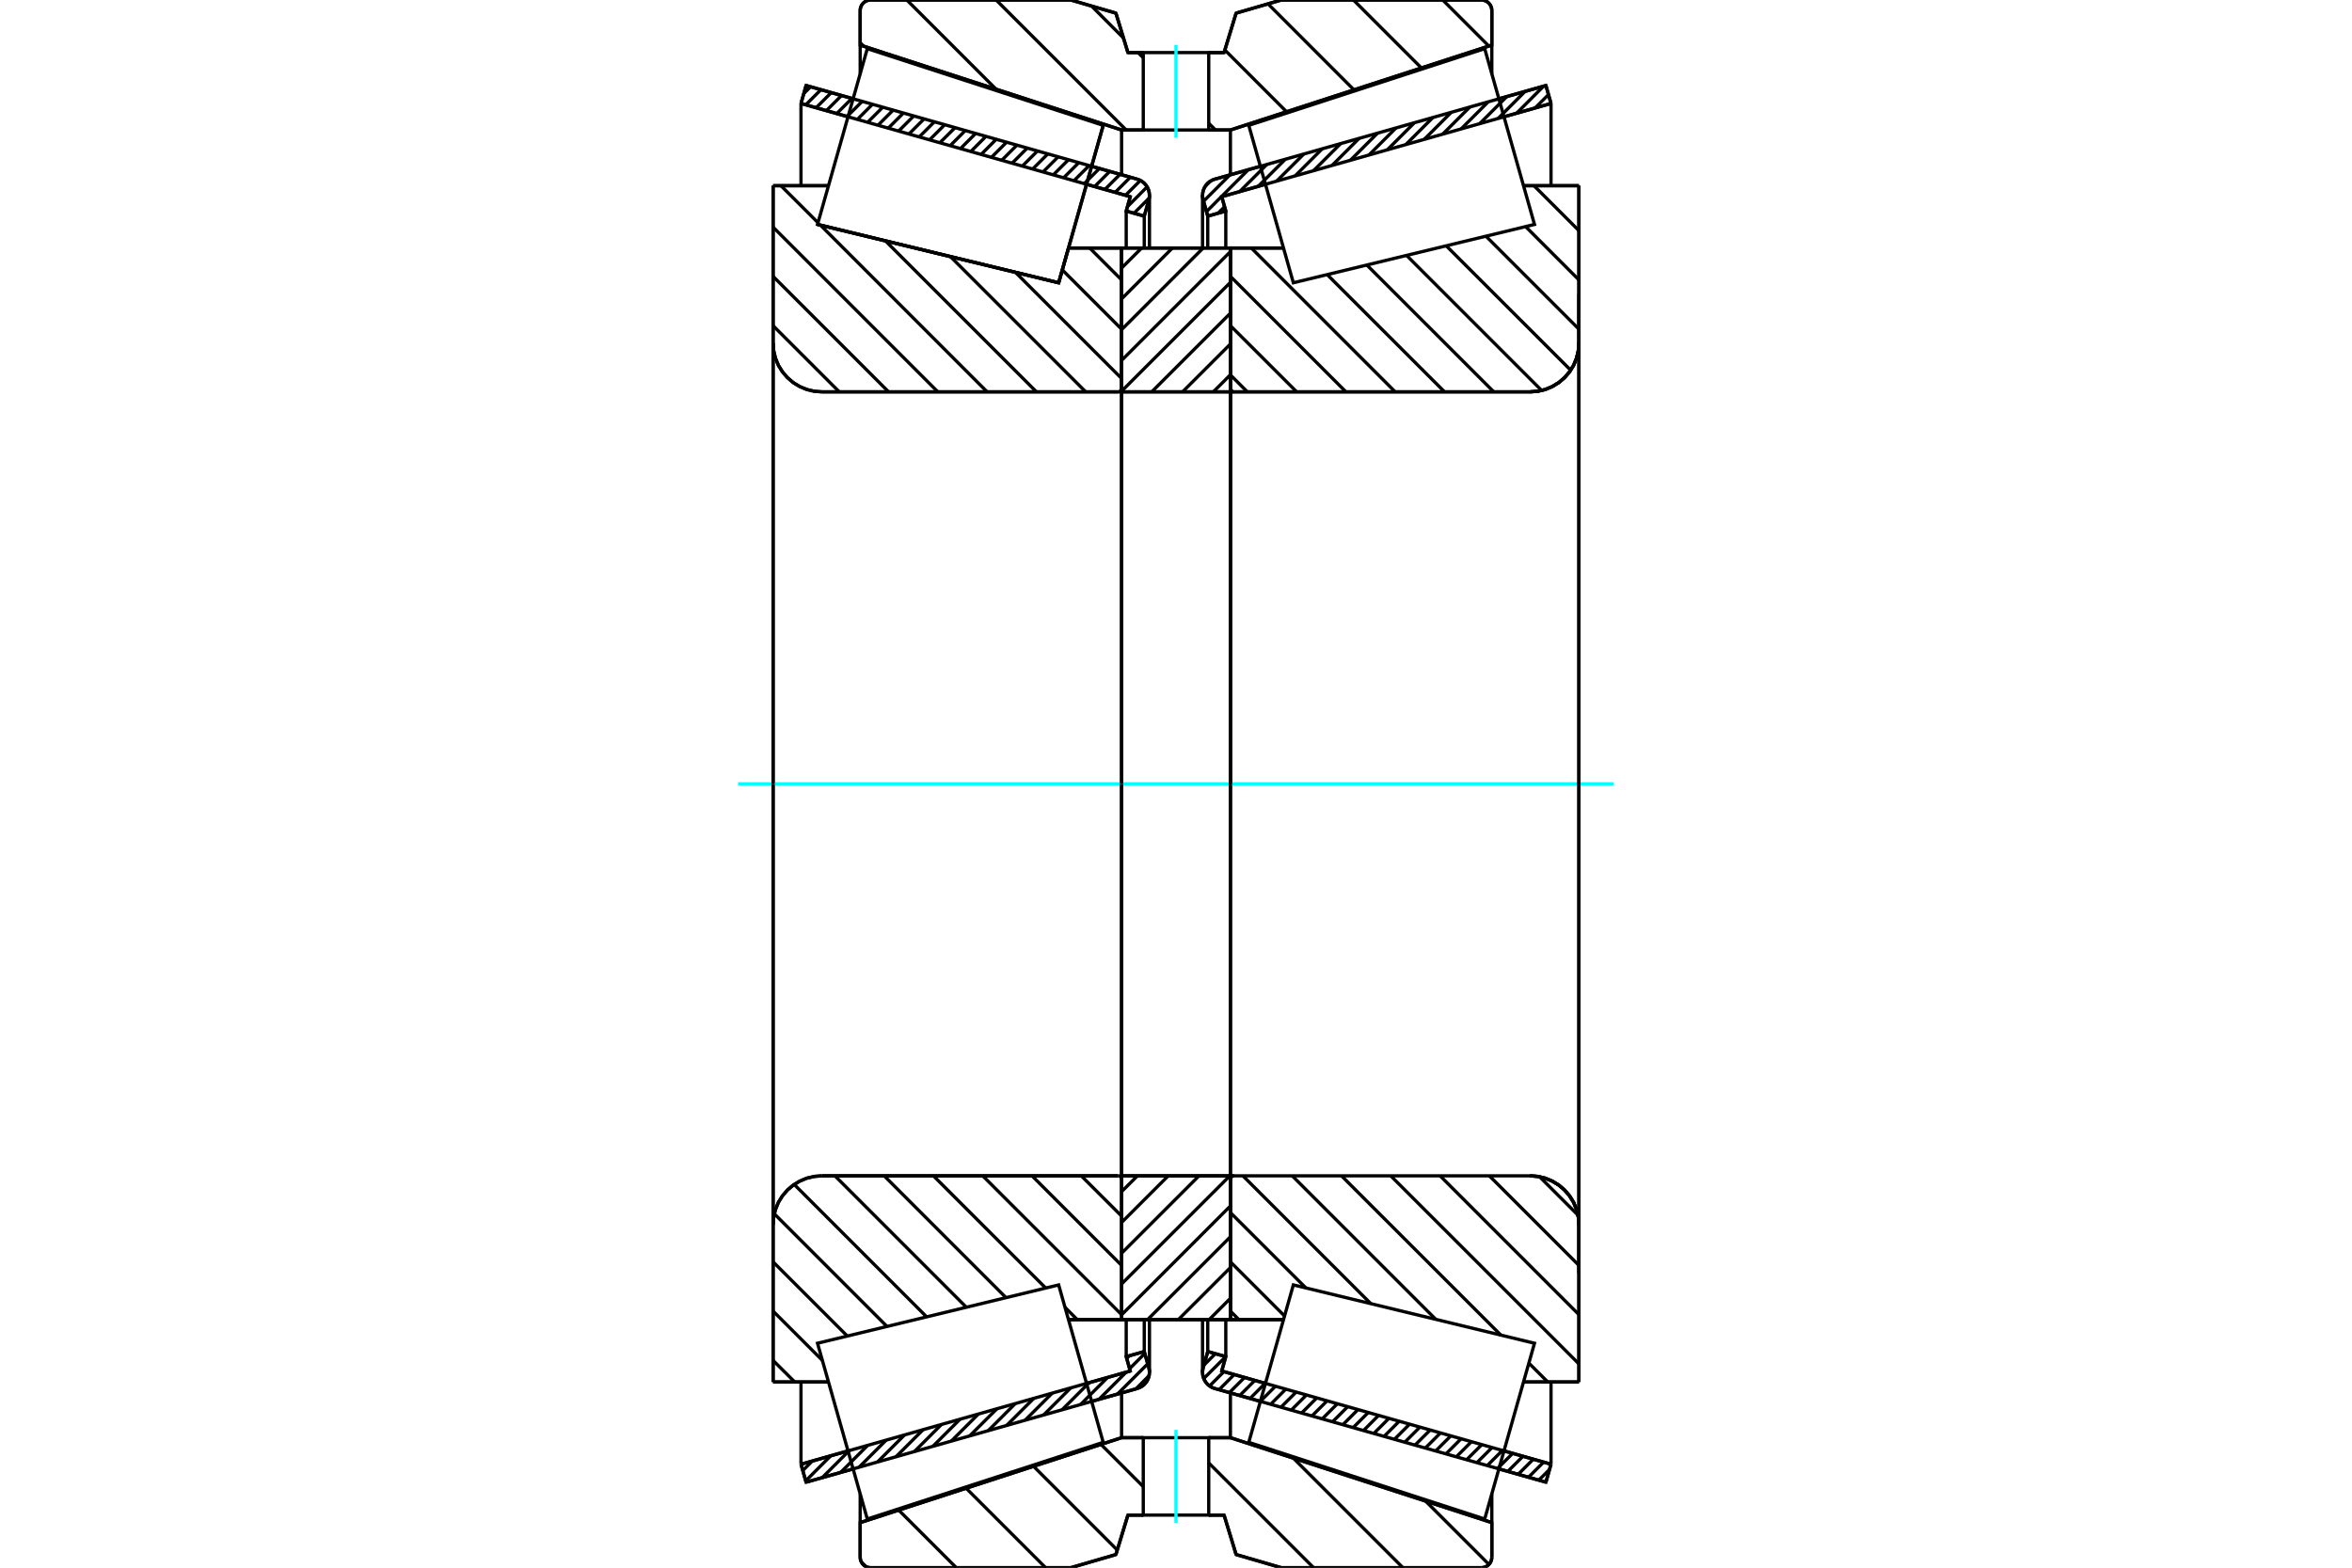 <?xml version="1.0" standalone="no"?>
<!DOCTYPE svg PUBLIC "-//W3C//DTD SVG 1.1//EN"
	"http://www.w3.org/Graphics/SVG/1.1/DTD/svg11.dtd">
<svg xmlns="http://www.w3.org/2000/svg" height="100%" width="100%" viewBox="0 0 36000 24000">
	<rect x="-1800" y="-1200" width="39600" height="26400" style="fill:#FFF"/>
	<g style="fill:none; fill-rule:evenodd" transform="matrix(1 0 0 1 0 0)">
		<g style="fill:none; stroke:#000; stroke-width:50; shape-rendering:geometricPrecision">
			<line x1="19291" y1="21454" x2="18594" y2="21257"/>
			<line x1="23662" y1="22691" x2="22942" y2="22488"/>
			<line x1="23740" y1="22416" x2="23662" y2="22691"/>
			<line x1="23020" y1="22212" x2="23740" y2="22416"/>
			<line x1="18700" y1="20989" x2="19369" y2="21179"/>
			<line x1="18762" y1="20769" x2="18700" y2="20989"/>
			<line x1="18486" y1="20691" x2="18762" y2="20769"/>
			<line x1="18416" y1="20939" x2="18486" y2="20691"/>
			<polyline points="18416,20939 18409,20974 18406,21009 18410,21051 18420,21091 18436,21129 18459,21165 18486,21196 18519,21222 18555,21243 18594,21257"/>
			<line x1="22942" y1="1512" x2="23662" y2="1309"/>
			<line x1="18594" y1="2743" x2="19291" y2="2546"/>
			<polyline points="18594,2743 18555,2757 18519,2778 18486,2804 18459,2835 18436,2871 18420,2909 18410,2949 18406,2991 18409,3026 18416,3061"/>
			<line x1="18486" y1="3309" x2="18416" y2="3061"/>
			<line x1="18762" y1="3231" x2="18486" y2="3309"/>
			<line x1="18700" y1="3011" x2="18762" y2="3231"/>
			<line x1="19369" y1="2821" x2="18700" y2="3011"/>
			<line x1="23740" y1="1584" x2="23020" y2="1788"/>
			<line x1="23662" y1="1309" x2="23740" y2="1584"/>
			<line x1="18486" y1="20203" x2="18486" y2="20691"/>
			<line x1="18486" y1="3309" x2="18486" y2="3797"/>
			<line x1="18762" y1="20203" x2="18762" y2="20769"/>
			<line x1="18762" y1="3231" x2="18762" y2="3797"/>
			<line x1="23740" y1="21157" x2="23740" y2="22416"/>
			<line x1="23740" y1="1584" x2="23740" y2="2843"/>
			<line x1="18406" y1="20203" x2="18406" y2="21009"/>
			<line x1="18406" y1="2991" x2="18406" y2="3797"/>
			<line x1="13058" y1="22488" x2="12338" y2="22691"/>
			<line x1="17406" y1="21257" x2="16709" y2="21454"/>
			<polyline points="17406,21257 17445,21243 17481,21222 17514,21196 17541,21165 17564,21129 17580,21091 17590,21051 17594,21009 17591,20974 17584,20939"/>
			<line x1="17514" y1="20691" x2="17584" y2="20939"/>
			<line x1="17238" y1="20769" x2="17514" y2="20691"/>
			<line x1="17300" y1="20989" x2="17238" y2="20769"/>
			<line x1="16631" y1="21179" x2="17300" y2="20989"/>
			<line x1="12260" y1="22416" x2="12980" y2="22212"/>
			<line x1="12338" y1="22691" x2="12260" y2="22416"/>
			<line x1="16709" y1="2546" x2="17406" y2="2743"/>
			<line x1="12338" y1="1309" x2="13058" y2="1512"/>
			<line x1="12260" y1="1584" x2="12338" y2="1309"/>
			<line x1="12980" y1="1788" x2="12260" y2="1584"/>
			<line x1="17300" y1="3011" x2="16631" y2="2821"/>
			<line x1="17238" y1="3231" x2="17300" y2="3011"/>
			<line x1="17514" y1="3309" x2="17238" y2="3231"/>
			<line x1="17584" y1="3061" x2="17514" y2="3309"/>
			<polyline points="17584,3061 17591,3026 17594,2991 17590,2949 17580,2909 17564,2871 17541,2835 17514,2804 17481,2778 17445,2757 17406,2743"/>
			<line x1="17238" y1="3797" x2="17238" y2="3231"/>
			<line x1="17238" y1="20769" x2="17238" y2="20203"/>
			<line x1="12260" y1="2843" x2="12260" y2="1584"/>
			<line x1="12260" y1="22416" x2="12260" y2="21157"/>
			<line x1="17514" y1="3797" x2="17514" y2="3309"/>
			<line x1="17514" y1="20691" x2="17514" y2="20203"/>
			<line x1="17594" y1="3797" x2="17594" y2="2991"/>
			<line x1="17594" y1="21009" x2="17594" y2="20203"/>
			<line x1="18833" y1="3797" x2="19645" y2="3797"/>
			<polyline points="18833,5946 18834,5954 18836,5962 18839,5970 18843,5977 18849,5984 18855,5989 18862,5994 18870,5997 18878,5999 18886,5999"/>
			<line x1="23420" y1="5999" x2="18886" y2="5999"/>
			<polyline points="23420,5999 23537,5990 23651,5963 23759,5918 23859,5857 23948,5781 24024,5692 24086,5592 24131,5483 24158,5369 24167,5253"/>
			<line x1="24167" y1="2843" x2="24167" y2="5253"/>
			<line x1="24167" y1="2843" x2="23319" y2="2843"/>
			<line x1="24167" y1="21157" x2="23319" y2="21157"/>
			<line x1="24167" y1="18747" x2="24167" y2="21157"/>
			<polyline points="24167,18747 24158,18631 24131,18517 24086,18408 24024,18308 23948,18219 23859,18143 23759,18082 23651,18037 23537,18010 23420,18001"/>
			<polyline points="18886,18001 18878,18001 18870,18003 18862,18006 18855,18011 18849,18016 18843,18023 18839,18030 18836,18038 18834,18046 18833,18054"/>
			<line x1="19645" y1="20203" x2="18833" y2="20203"/>
			<line x1="23319" y1="3477" x2="23319" y2="3477"/>
			<line x1="23319" y1="20523" x2="23319" y2="20523"/>
			<polyline points="18833,5946 18834,5954 18836,5962 18839,5970 18843,5977 18849,5984 18855,5989 18862,5994 18870,5997 18878,5999 18886,5999"/>
			<polyline points="18886,18001 18878,18001 18870,18003 18862,18006 18855,18011 18849,18016 18843,18023 18839,18030 18836,18038 18834,18046 18833,18054"/>
			<polyline points="23420,5999 23537,5990 23651,5963 23759,5918 23859,5857 23948,5781 24024,5692 24086,5592 24131,5483 24158,5369 24167,5253"/>
			<polyline points="24167,18747 24158,18631 24131,18517 24086,18408 24024,18308 23948,18219 23859,18143 23759,18082 23651,18037 23537,18010 23420,18001"/>
			<line x1="17167" y1="20203" x2="16355" y2="20203"/>
			<line x1="12580" y1="18001" x2="17114" y2="18001"/>
			<polyline points="12580,18001 12463,18010 12349,18037 12241,18082 12141,18143 12052,18219 11976,18308 11914,18408 11869,18517 11842,18631 11833,18747"/>
			<line x1="11833" y1="21157" x2="11833" y2="18747"/>
			<line x1="11833" y1="21157" x2="12681" y2="21157"/>
			<line x1="12513" y1="3436" x2="12513" y2="3436"/>
			<line x1="11833" y1="2843" x2="12681" y2="2843"/>
			<line x1="11833" y1="5253" x2="11833" y2="2843"/>
			<polyline points="11833,5253 11842,5369 11869,5483 11914,5592 11976,5692 12052,5781 12141,5857 12241,5918 12349,5963 12463,5990 12580,5999"/>
			<line x1="17114" y1="5999" x2="12580" y2="5999"/>
			<polyline points="17114,5999 17122,5999 17130,5997 17138,5994 17145,5989 17151,5984 17157,5977 17161,5970 17164,5962 17166,5954 17167,5946"/>
			<line x1="16355" y1="3797" x2="17167" y2="3797"/>
			<line x1="16204" y1="4329" x2="16355" y2="3797"/>
			<line x1="12513" y1="3436" x2="16204" y2="4329"/>
			<line x1="12681" y1="20523" x2="12681" y2="20523"/>
			<line x1="12681" y1="3477" x2="12681" y2="3477"/>
			<line x1="11833" y1="18747" x2="11833" y2="5253"/>
			<line x1="16390" y1="0" x2="17080" y2="201"/>
			<line x1="13326" y1="0" x2="16390" y2="0"/>
			<polyline points="13326,0 13301,2 13277,8 13254,17 13232,31 13213,47 13197,66 13184,87 13174,111 13168,135 13166,160"/>
			<line x1="13166" y1="690" x2="13166" y2="160"/>
			<line x1="17167" y1="1990" x2="13166" y2="690"/>
			<line x1="17499" y1="1990" x2="17167" y2="1990"/>
			<line x1="18833" y1="1990" x2="18501" y2="1990"/>
			<line x1="22834" y1="690" x2="18833" y2="1990"/>
			<line x1="22834" y1="160" x2="22834" y2="690"/>
			<polyline points="22834,160 22832,135 22826,111 22816,87 22803,66 22787,47 22768,31 22746,17 22723,8 22699,2 22674,0"/>
			<line x1="19610" y1="0" x2="22674" y2="0"/>
			<line x1="18920" y1="201" x2="19610" y2="0"/>
			<line x1="18736" y1="805" x2="18920" y2="201"/>
			<line x1="18501" y1="805" x2="18736" y2="805"/>
			<line x1="17264" y1="805" x2="17499" y2="805"/>
			<line x1="17080" y1="201" x2="17264" y2="805"/>
			<line x1="17080" y1="23799" x2="16390" y2="24000"/>
			<line x1="17264" y1="23195" x2="17080" y2="23799"/>
			<line x1="18736" y1="23195" x2="18501" y2="23195"/>
			<line x1="17499" y1="23195" x2="17264" y2="23195"/>
			<line x1="18920" y1="23799" x2="18736" y2="23195"/>
			<line x1="19610" y1="24000" x2="18920" y2="23799"/>
			<line x1="22674" y1="24000" x2="19610" y2="24000"/>
			<polyline points="22674,24000 22699,23998 22723,23992 22746,23983 22768,23969 22787,23953 22803,23934 22816,23913 22826,23889 22832,23865 22834,23840"/>
			<line x1="22834" y1="23310" x2="22834" y2="23840"/>
			<line x1="18833" y1="22010" x2="22834" y2="23310"/>
			<line x1="17167" y1="22010" x2="17499" y2="22010"/>
			<line x1="18501" y1="22010" x2="18833" y2="22010"/>
			<line x1="13166" y1="23310" x2="17167" y2="22010"/>
			<line x1="13166" y1="23840" x2="13166" y2="23310"/>
			<polyline points="13166,23840 13168,23865 13174,23889 13184,23913 13197,23934 13213,23953 13232,23969 13254,23983 13277,23992 13301,23998 13326,24000"/>
			<line x1="16390" y1="24000" x2="13326" y2="24000"/>
			<line x1="22834" y1="22871" x2="22834" y2="23310"/>
			<line x1="22834" y1="690" x2="22834" y2="1129"/>
			<line x1="13166" y1="22871" x2="13166" y2="23310"/>
			<line x1="13166" y1="690" x2="13166" y2="1129"/>
			<line x1="17167" y1="21325" x2="17167" y2="22010"/>
			<line x1="17167" y1="1990" x2="17167" y2="2675"/>
			<line x1="18833" y1="21325" x2="18833" y2="22010"/>
			<line x1="18833" y1="1990" x2="18833" y2="2675"/>
			<line x1="17167" y1="18001" x2="18833" y2="18001"/>
			<line x1="17167" y1="20203" x2="17167" y2="18001"/>
			<line x1="18833" y1="20203" x2="17167" y2="20203"/>
			<line x1="18833" y1="18001" x2="18833" y2="20203"/>
			<line x1="18833" y1="5999" x2="17167" y2="5999"/>
			<line x1="18833" y1="3797" x2="18833" y2="5999"/>
			<line x1="17167" y1="3797" x2="18833" y2="3797"/>
			<line x1="17167" y1="5999" x2="17167" y2="3797"/>
			<line x1="18833" y1="5999" x2="18833" y2="18001"/>
			<line x1="17167" y1="5999" x2="17167" y2="18001"/>
		</g>
		<g style="fill:none; stroke:#0FF; stroke-width:50; shape-rendering:geometricPrecision">
			<line x1="11300" y1="12000" x2="24700" y2="12000"/>
		</g>
		<g style="fill:none; stroke:#000; stroke-width:50; shape-rendering:geometricPrecision">
			<line x1="22083" y1="0" x2="22788" y2="705"/>
			<line x1="20716" y1="0" x2="21756" y2="1040"/>
			<line x1="19408" y1="59" x2="20724" y2="1376"/>
			<line x1="18748" y1="766" x2="19692" y2="1711"/>
			<line x1="16707" y1="92" x2="17196" y2="582"/>
			<line x1="18501" y1="1887" x2="18604" y2="1990"/>
			<line x1="17419" y1="805" x2="17499" y2="884"/>
			<line x1="15247" y1="0" x2="17237" y2="1990"/>
			<line x1="13880" y1="0" x2="15246" y2="1366"/>
			<line x1="13166" y1="654" x2="13220" y2="708"/>
			<line x1="21821" y1="22981" x2="22790" y2="23950"/>
			<line x1="19796" y1="22323" x2="21473" y2="24000"/>
			<line x1="18501" y1="22396" x2="20106" y2="24000"/>
			<line x1="16851" y1="22112" x2="17499" y2="22760"/>
			<line x1="15819" y1="22448" x2="17101" y2="23730"/>
			<line x1="14787" y1="22783" x2="16004" y2="24000"/>
			<line x1="13755" y1="23118" x2="14637" y2="24000"/>
			<line x1="13185" y1="23915" x2="13251" y2="23981"/>
			<polyline points="18501,805 18736,805 18920,201 19610,0 22674,0"/>
			<polyline points="22834,160 22832,135 22826,111 22816,87 22803,66 22787,47 22768,31 22746,17 22723,8 22699,2 22674,0"/>
			<polyline points="22834,160 22834,690 18833,1990 18501,1990"/>
			<polyline points="17499,805 17264,805 17080,201 16390,0 13326,0 13301,2 13277,8 13254,17 13232,31 13213,47 13197,66 13184,87 13174,111 13168,135 13166,160 13166,690 17167,1990 17499,1990"/>
			<polyline points="17499,22010 17167,22010 13166,23310 13166,23840 13168,23865 13174,23889 13184,23913 13197,23934 13213,23953 13232,23969 13254,23983 13277,23992 13301,23998 13326,24000 16390,24000 17080,23799 17264,23195 17499,23195"/>
			<polyline points="18501,22010 18833,22010 22834,23310 22834,23840"/>
			<polyline points="22674,24000 22699,23998 22723,23992 22746,23983 22768,23969 22787,23953 22803,23934 22816,23913 22826,23889 22832,23865 22834,23840"/>
			<polyline points="22674,24000 19610,24000 18920,23799 18736,23195 18501,23195"/>
			<line x1="16679" y1="3797" x2="17167" y2="4285"/>
			<line x1="16260" y1="4132" x2="17167" y2="5039"/>
			<line x1="15542" y1="4169" x2="17167" y2="5794"/>
			<line x1="14547" y1="3928" x2="16618" y2="5999"/>
			<line x1="13552" y1="3687" x2="15864" y2="5999"/>
			<line x1="11953" y1="2843" x2="12521" y2="3410"/>
			<line x1="12557" y1="3446" x2="15109" y2="5999"/>
			<line x1="11833" y1="3477" x2="14355" y2="5999"/>
			<line x1="11833" y1="4231" x2="13601" y2="5999"/>
			<line x1="11833" y1="4986" x2="12846" y2="5999"/>
			<line x1="16550" y1="18001" x2="17167" y2="18617"/>
			<line x1="15796" y1="18001" x2="17167" y2="19372"/>
			<line x1="15042" y1="18001" x2="17167" y2="20126"/>
			<line x1="14287" y1="18001" x2="16006" y2="19719"/>
			<line x1="16302" y1="20015" x2="16489" y2="20203"/>
			<line x1="13533" y1="18001" x2="15398" y2="19866"/>
			<line x1="12779" y1="18001" x2="14791" y2="20013"/>
			<line x1="12156" y1="18133" x2="14183" y2="20160"/>
			<line x1="11852" y1="18583" x2="13576" y2="20307"/>
			<line x1="11833" y1="19318" x2="12969" y2="20454"/>
			<line x1="11833" y1="20072" x2="12588" y2="20827"/>
			<line x1="11833" y1="20827" x2="12164" y2="21157"/>
			<polyline points="17167,12000 17167,3797 17167,5946"/>
			<polyline points="17114,5999 17122,5999 17130,5997 17138,5994 17145,5989 17151,5984 17157,5977 17161,5970 17164,5962 17166,5954 17167,5946"/>
			<line x1="17114" y1="5999" x2="12580" y2="5999"/>
			<polyline points="11833,5253 11842,5369 11869,5483 11914,5592 11976,5692 12052,5781 12141,5857 12241,5918 12349,5963 12463,5990 12580,5999"/>
			<line x1="11833" y1="5253" x2="11833" y2="2843"/>
			<line x1="11833" y1="5253" x2="11833" y2="12000"/>
			<line x1="11833" y1="2843" x2="12681" y2="2843"/>
			<line x1="16355" y1="3797" x2="17167" y2="3797"/>
			<line x1="17167" y1="20203" x2="16355" y2="20203"/>
			<line x1="12681" y1="21157" x2="11833" y2="21157"/>
			<line x1="11833" y1="12000" x2="11833" y2="18747"/>
			<line x1="11833" y1="21157" x2="11833" y2="18747"/>
			<polyline points="12580,18001 12463,18010 12349,18037 12241,18082 12141,18143 12052,18219 11976,18308 11914,18408 11869,18517 11842,18631 11833,18747"/>
			<line x1="12580" y1="18001" x2="17114" y2="18001"/>
			<polyline points="17167,18054 17166,18046 17164,18038 17161,18030 17157,18023 17151,18016 17145,18011 17138,18006 17130,18003 17122,18001 17114,18001"/>
			<line x1="17167" y1="18001" x2="17167" y2="12000"/>
			<line x1="23479" y1="2843" x2="24167" y2="3531"/>
			<line x1="23351" y1="3469" x2="24167" y2="4285"/>
			<line x1="22744" y1="3616" x2="24167" y2="5039"/>
			<line x1="22136" y1="3763" x2="24041" y2="5667"/>
			<line x1="21529" y1="3910" x2="23597" y2="5978"/>
			<line x1="20921" y1="4057" x2="22864" y2="5999"/>
			<line x1="20314" y1="4204" x2="22110" y2="5999"/>
			<line x1="19153" y1="3797" x2="21355" y2="5999"/>
			<line x1="18833" y1="4231" x2="20601" y2="5999"/>
			<line x1="18833" y1="4986" x2="19847" y2="5999"/>
			<line x1="18833" y1="5740" x2="19092" y2="5999"/>
			<line x1="23565" y1="18015" x2="24153" y2="18603"/>
			<line x1="22796" y1="18001" x2="24167" y2="19372"/>
			<line x1="22042" y1="18001" x2="24167" y2="20126"/>
			<line x1="21287" y1="18001" x2="24167" y2="20880"/>
			<line x1="23401" y1="20868" x2="23690" y2="21157"/>
			<line x1="20533" y1="18001" x2="22972" y2="20439"/>
			<line x1="19779" y1="18001" x2="21977" y2="20199"/>
			<line x1="19024" y1="18001" x2="20982" y2="19958"/>
			<line x1="18833" y1="18564" x2="19987" y2="19717"/>
			<line x1="18833" y1="19318" x2="19661" y2="20146"/>
			<line x1="18833" y1="20072" x2="18963" y2="20203"/>
			<line x1="18833" y1="12000" x2="18833" y2="5999"/>
			<polyline points="18833,3797 18833,5946 18834,5954 18836,5962 18839,5970 18843,5977 18849,5984 18855,5989 18862,5994 18870,5997 18878,5999 18886,5999 23420,5999 23537,5990 23651,5963 23759,5918 23859,5857 23948,5781 24024,5692 24086,5592 24131,5483 24158,5369 24167,5253 24167,2843"/>
			<line x1="24167" y1="5253" x2="24167" y2="12000"/>
			<line x1="24167" y1="2843" x2="23319" y2="2843"/>
			<line x1="19645" y1="3797" x2="18833" y2="3797"/>
			<line x1="18833" y1="20203" x2="19645" y2="20203"/>
			<line x1="23319" y1="21157" x2="24167" y2="21157"/>
			<line x1="24167" y1="12000" x2="24167" y2="18747"/>
			<polyline points="24167,21157 24167,18747 24158,18631 24131,18517 24086,18408 24024,18308 23948,18219 23859,18143 23759,18082 23651,18037 23537,18010 23420,18001 18886,18001 18878,18001 18870,18003 18862,18006 18855,18011 18849,18016 18843,18023 18839,18030 18836,18038 18834,18046 18833,18054 18833,20203 18833,18001"/>
			<line x1="18833" y1="19876" x2="18507" y2="20203"/>
			<line x1="18833" y1="19405" x2="18035" y2="20203"/>
			<line x1="18833" y1="18934" x2="17564" y2="20203"/>
			<line x1="18833" y1="18462" x2="17167" y2="20129"/>
			<line x1="18824" y1="18001" x2="17167" y2="19657"/>
			<line x1="18352" y1="18001" x2="17167" y2="19186"/>
			<line x1="17881" y1="18001" x2="17167" y2="18715"/>
			<line x1="17410" y1="18001" x2="17167" y2="18243"/>
			<line x1="18833" y1="5737" x2="18571" y2="5999"/>
			<line x1="18833" y1="5266" x2="18100" y2="5999"/>
			<line x1="18833" y1="4794" x2="17628" y2="5999"/>
			<line x1="18833" y1="4323" x2="17167" y2="5989"/>
			<line x1="18833" y1="3852" x2="17167" y2="5518"/>
			<line x1="18416" y1="3797" x2="17167" y2="5047"/>
			<line x1="17945" y1="3797" x2="17167" y2="4576"/>
			<line x1="17474" y1="3797" x2="17167" y2="4104"/>
			<polyline points="17167,5999 17167,3797 18833,3797 18833,5999 17167,5999"/>
			<polyline points="17167,18001 18833,18001 18833,20203 17167,20203 17167,18001"/>
			<polyline points="18000,23195 18501,23195 18501,22010 17499,22010 17499,23195 18000,23195"/>
		</g>
		<g style="fill:none; stroke:#0FF; stroke-width:50; shape-rendering:geometricPrecision">
			<line x1="18000" y1="23313" x2="18000" y2="21891"/>
		</g>
		<g style="fill:none; stroke:#000; stroke-width:50; shape-rendering:geometricPrecision">
			<polyline points="18000,1990 18501,1990 18501,805 17499,805 17499,1990 18000,1990"/>
		</g>
		<g style="fill:none; stroke:#0FF; stroke-width:50; shape-rendering:geometricPrecision">
			<line x1="18000" y1="2109" x2="18000" y2="687"/>
		</g>
		<g style="fill:none; stroke:#000; stroke-width:50; shape-rendering:geometricPrecision">
			<line x1="24167" y1="19494" x2="24167" y2="4506"/>
			<line x1="18833" y1="18054" x2="18833" y2="5946"/>
			<polyline points="16545,3124 16204,4329 12513,3436 12513,3436"/>
			<polyline points="16886,1919 16886,1919 16545,3124"/>
			<polyline points="16545,20876 16886,22081 13275,23255 12894,21909 12513,20564 16204,19671 16545,20876"/>
			<polyline points="16545,3124 16204,4329 12513,3436 12894,2091 13275,745 16886,1919 16545,3124"/>
			<polyline points="19455,20876 19796,19671 23487,20564 23106,21909 22725,23255 19114,22081 19455,20876"/>
			<polyline points="19455,3124 19114,1919 22725,745 23106,2091 23487,3436 19796,4329 19455,3124"/>
			<line x1="17588" y1="21060" x2="17386" y2="21263"/>
			<line x1="17567" y1="20879" x2="17103" y2="21343"/>
			<line x1="17522" y1="20721" x2="17290" y2="20953"/>
			<line x1="17236" y1="21008" x2="16821" y2="21423"/>
			<line x1="17286" y1="20755" x2="17246" y2="20795"/>
			<line x1="16953" y1="21087" x2="16538" y2="21503"/>
			<line x1="16671" y1="21167" x2="16256" y2="21583"/>
			<line x1="16389" y1="21247" x2="15973" y2="21663"/>
			<line x1="16106" y1="21327" x2="15691" y2="21742"/>
			<line x1="15824" y1="21407" x2="15408" y2="21822"/>
			<line x1="15541" y1="21487" x2="15126" y2="21902"/>
			<line x1="15259" y1="21567" x2="14843" y2="21982"/>
			<line x1="14976" y1="21647" x2="14561" y2="22062"/>
			<line x1="14694" y1="21727" x2="14279" y2="22142"/>
			<line x1="14411" y1="21807" x2="13996" y2="22222"/>
			<line x1="14129" y1="21887" x2="13714" y2="22302"/>
			<line x1="13846" y1="21967" x2="13431" y2="22382"/>
			<line x1="13564" y1="22047" x2="13149" y2="22462"/>
			<line x1="13281" y1="22127" x2="12866" y2="22542"/>
			<line x1="12999" y1="22207" x2="12584" y2="22622"/>
			<line x1="12716" y1="22286" x2="12332" y2="22671"/>
			<line x1="12434" y1="22366" x2="12287" y2="22513"/>
			<line x1="17590" y1="3032" x2="17357" y2="3265"/>
			<line x1="17558" y1="2861" x2="17258" y2="3162"/>
			<line x1="17455" y1="2762" x2="17227" y2="2990"/>
			<line x1="17301" y1="2713" x2="17069" y2="2945"/>
			<line x1="17143" y1="2669" x2="16911" y2="2901"/>
			<line x1="16986" y1="2624" x2="16754" y2="2856"/>
			<line x1="16828" y1="2579" x2="16596" y2="2811"/>
			<line x1="16670" y1="2535" x2="16438" y2="2767"/>
			<line x1="16512" y1="2490" x2="16280" y2="2722"/>
			<line x1="16354" y1="2445" x2="16122" y2="2677"/>
			<line x1="16196" y1="2401" x2="15964" y2="2633"/>
			<line x1="16038" y1="2356" x2="15806" y2="2588"/>
			<line x1="15880" y1="2311" x2="15648" y2="2543"/>
			<line x1="15723" y1="2267" x2="15491" y2="2499"/>
			<line x1="15565" y1="2222" x2="15333" y2="2454"/>
			<line x1="15407" y1="2177" x2="15175" y2="2409"/>
			<line x1="15249" y1="2132" x2="15017" y2="2365"/>
			<line x1="15091" y1="2088" x2="14859" y2="2320"/>
			<line x1="14933" y1="2043" x2="14701" y2="2275"/>
			<line x1="14775" y1="1998" x2="14543" y2="2231"/>
			<line x1="14618" y1="1954" x2="14385" y2="2186"/>
			<line x1="14460" y1="1909" x2="14228" y2="2141"/>
			<line x1="14302" y1="1864" x2="14070" y2="2096"/>
			<line x1="14144" y1="1820" x2="13912" y2="2052"/>
			<line x1="13986" y1="1775" x2="13754" y2="2007"/>
			<line x1="13828" y1="1730" x2="13596" y2="1962"/>
			<line x1="13670" y1="1686" x2="13438" y2="1918"/>
			<line x1="13512" y1="1641" x2="13280" y2="1873"/>
			<line x1="13355" y1="1596" x2="13123" y2="1828"/>
			<line x1="13197" y1="1552" x2="12965" y2="1784"/>
			<line x1="13039" y1="1507" x2="12807" y2="1739"/>
			<line x1="12881" y1="1462" x2="12649" y2="1694"/>
			<line x1="12723" y1="1418" x2="12491" y2="1650"/>
			<line x1="12565" y1="1373" x2="12333" y2="1605"/>
			<line x1="12407" y1="1328" x2="12302" y2="1433"/>
			<polyline points="12260,1584 12338,1309 17406,2743"/>
			<polyline points="17584,3061 17592,3021 17593,2981 17589,2941 17578,2902 17561,2865 17538,2831 17511,2802 17479,2777 17444,2757 17406,2743"/>
			<polyline points="17584,3061 17514,3309 17238,3231 17300,3011 12260,1584"/>
			<polyline points="12260,22416 17300,20989 17238,20769 17514,20691 17584,20939"/>
			<polyline points="17406,21257 17444,21243 17479,21223 17511,21198 17538,21169 17561,21135 17578,21098 17589,21059 17593,21019 17592,20979 17584,20939"/>
			<polyline points="17406,21257 12338,22691 12260,22416"/>
			<line x1="23718" y1="22496" x2="23553" y2="22660"/>
			<line x1="23627" y1="22384" x2="23395" y2="22616"/>
			<line x1="23469" y1="22339" x2="23237" y2="22571"/>
			<line x1="23311" y1="22294" x2="23079" y2="22526"/>
			<line x1="23153" y1="22250" x2="22921" y2="22482"/>
			<line x1="22996" y1="22205" x2="22764" y2="22437"/>
			<line x1="22838" y1="22160" x2="22606" y2="22392"/>
			<line x1="22680" y1="22116" x2="22448" y2="22348"/>
			<line x1="22522" y1="22071" x2="22290" y2="22303"/>
			<line x1="22364" y1="22026" x2="22132" y2="22258"/>
			<line x1="22206" y1="21982" x2="21974" y2="22214"/>
			<line x1="22048" y1="21937" x2="21816" y2="22169"/>
			<line x1="21891" y1="21892" x2="21658" y2="22124"/>
			<line x1="21733" y1="21848" x2="21501" y2="22080"/>
			<line x1="21575" y1="21803" x2="21343" y2="22035"/>
			<line x1="21417" y1="21758" x2="21185" y2="21990"/>
			<line x1="21259" y1="21714" x2="21027" y2="21946"/>
			<line x1="21101" y1="21669" x2="20869" y2="21901"/>
			<line x1="20943" y1="21624" x2="20711" y2="21856"/>
			<line x1="20785" y1="21580" x2="20553" y2="21812"/>
			<line x1="20628" y1="21535" x2="20396" y2="21767"/>
			<line x1="20470" y1="21490" x2="20238" y2="21722"/>
			<line x1="20312" y1="21446" x2="20080" y2="21678"/>
			<line x1="20154" y1="21401" x2="19922" y2="21633"/>
			<line x1="19996" y1="21356" x2="19764" y2="21588"/>
			<line x1="19838" y1="21312" x2="19606" y2="21544"/>
			<line x1="19680" y1="21267" x2="19448" y2="21499"/>
			<line x1="19522" y1="21222" x2="19290" y2="21454"/>
			<line x1="19365" y1="21177" x2="19133" y2="21410"/>
			<line x1="19207" y1="21133" x2="18975" y2="21365"/>
			<line x1="19049" y1="21088" x2="18817" y2="21320"/>
			<line x1="18891" y1="21043" x2="18659" y2="21276"/>
			<line x1="18733" y1="20999" x2="18514" y2="21218"/>
			<line x1="18761" y1="20769" x2="18425" y2="21104"/>
			<line x1="18603" y1="20724" x2="18427" y2="20899"/>
			<line x1="23702" y1="1447" x2="23495" y2="1654"/>
			<line x1="23628" y1="1318" x2="23213" y2="1734"/>
			<line x1="23345" y1="1398" x2="22930" y2="1814"/>
			<line x1="23063" y1="1478" x2="22648" y2="1894"/>
			<line x1="22780" y1="1558" x2="22365" y2="1973"/>
			<line x1="22498" y1="1638" x2="22083" y2="2053"/>
			<line x1="22215" y1="1718" x2="21800" y2="2133"/>
			<line x1="21933" y1="1798" x2="21518" y2="2213"/>
			<line x1="21650" y1="1878" x2="21235" y2="2293"/>
			<line x1="21368" y1="1958" x2="20953" y2="2373"/>
			<line x1="21085" y1="2038" x2="20670" y2="2453"/>
			<line x1="20803" y1="2118" x2="20388" y2="2533"/>
			<line x1="20520" y1="2198" x2="20105" y2="2613"/>
			<line x1="20238" y1="2278" x2="19823" y2="2693"/>
			<line x1="19956" y1="2358" x2="19540" y2="2773"/>
			<line x1="19673" y1="2438" x2="19258" y2="2853"/>
			<line x1="19391" y1="2517" x2="18975" y2="2933"/>
			<line x1="18743" y1="3165" x2="18643" y2="3265"/>
			<line x1="19108" y1="2597" x2="18467" y2="3239"/>
			<line x1="18826" y1="2677" x2="18422" y2="3081"/>
			<line x1="18528" y1="2772" x2="18445" y2="2855"/>
			<polyline points="23740,1584 23662,1309 18594,2743 18556,2757 18521,2777 18489,2802 18462,2831 18439,2865 18422,2902 18411,2941 18407,2981 18408,3021 18416,3061 18486,3309 18762,3231 18700,3011 23740,1584"/>
			<polyline points="23740,22416 18700,20989 18762,20769 18486,20691 18416,20939 18408,20979 18407,21019 18411,21059 18422,21098 18439,21135 18462,21169 18489,21198 18521,21223 18556,21243 18594,21257 23662,22691 23740,22416"/>
		</g>
	</g>
</svg>
